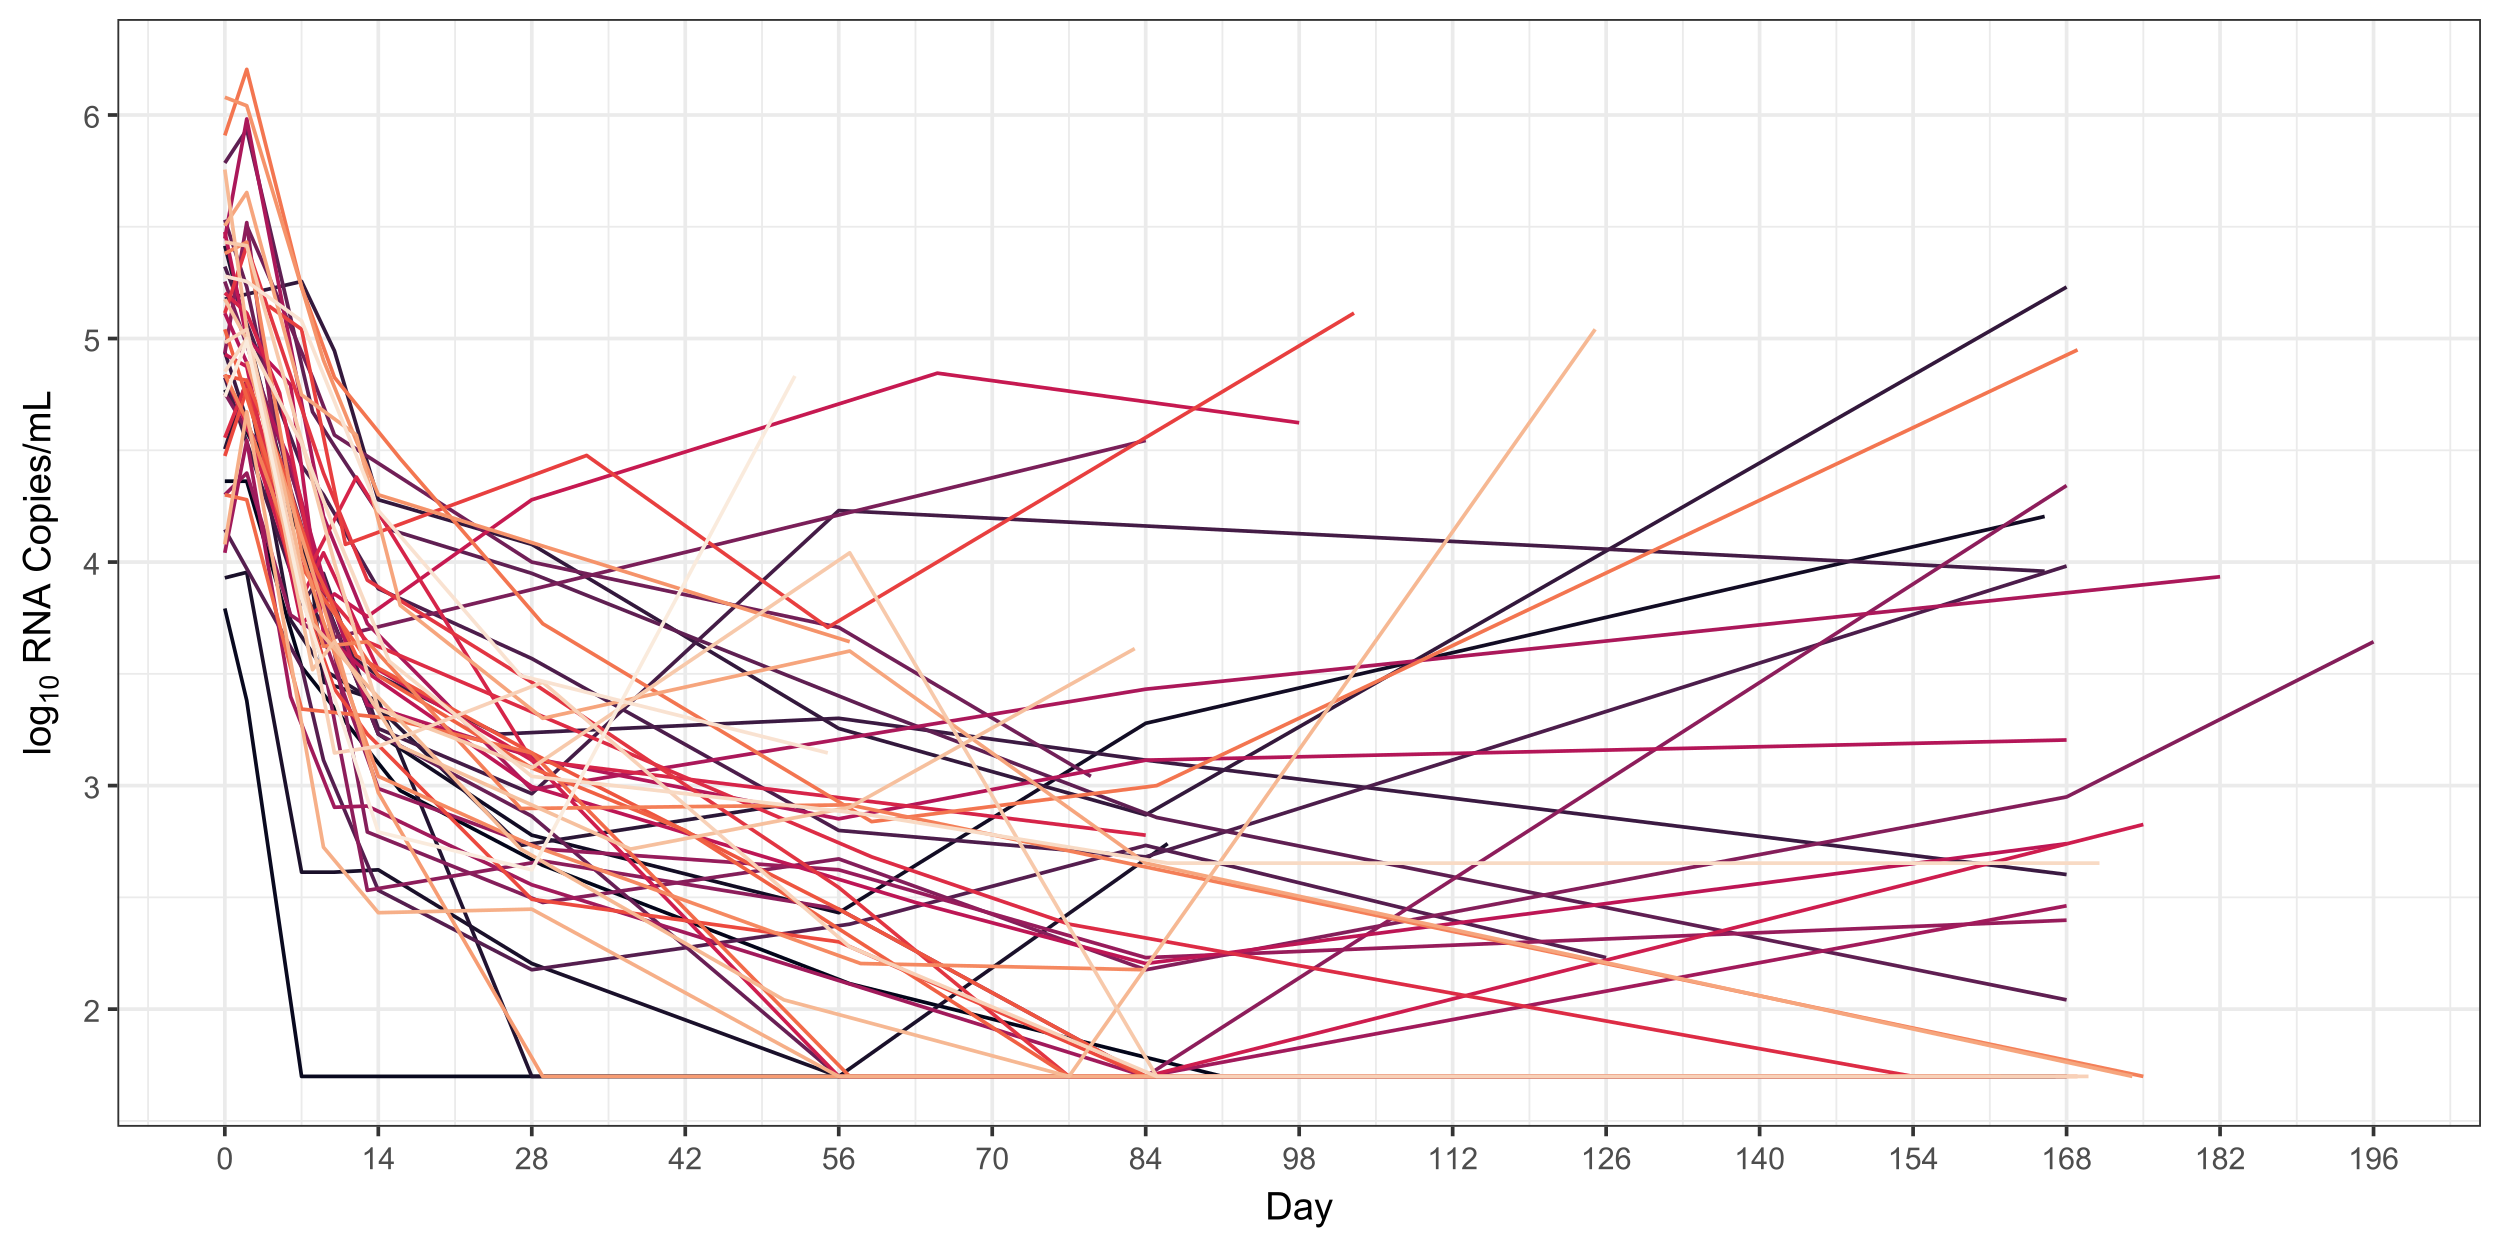 <?xml version="1.0" encoding="UTF-8"?>
<svg xmlns="http://www.w3.org/2000/svg" xmlns:xlink="http://www.w3.org/1999/xlink" width="720" height="360" viewBox="0 0 720 360">
<defs>
<g>
<g id="glyph-0-0">
<path d="M 4.43 -0.742 L 4.43 0 L 0.266 0 C 0.262 -0.188 0.289 -0.367 0.355 -0.539 C 0.461 -0.82 0.633 -1.102 0.867 -1.375 C 1.098 -1.648 1.438 -1.969 1.879 -2.328 C 2.562 -2.891 3.023 -3.336 3.266 -3.664 C 3.508 -3.992 3.625 -4.301 3.625 -4.594 C 3.625 -4.898 3.516 -5.16 3.297 -5.367 C 3.078 -5.578 2.793 -5.684 2.441 -5.684 C 2.066 -5.684 1.77 -5.574 1.547 -5.352 C 1.324 -5.125 1.211 -4.816 1.207 -4.422 L 0.414 -4.504 C 0.469 -5.098 0.672 -5.547 1.027 -5.859 C 1.383 -6.168 1.859 -6.324 2.457 -6.324 C 3.062 -6.324 3.539 -6.156 3.895 -5.824 C 4.246 -5.488 4.422 -5.07 4.422 -4.578 C 4.422 -4.324 4.371 -4.078 4.266 -3.832 C 4.164 -3.59 3.992 -3.332 3.754 -3.062 C 3.516 -2.793 3.117 -2.426 2.562 -1.957 C 2.098 -1.566 1.801 -1.301 1.668 -1.164 C 1.535 -1.023 1.426 -0.883 1.34 -0.742 Z M 4.43 -0.742 "/>
</g>
<g id="glyph-0-1">
<path d="M 0.371 -1.664 L 1.145 -1.766 C 1.23 -1.328 1.383 -1.012 1.598 -0.82 C 1.809 -0.625 2.07 -0.527 2.375 -0.527 C 2.738 -0.527 3.047 -0.656 3.297 -0.906 C 3.547 -1.16 3.672 -1.473 3.676 -1.844 C 3.672 -2.199 3.559 -2.492 3.324 -2.723 C 3.094 -2.953 2.797 -3.066 2.441 -3.066 C 2.293 -3.066 2.113 -3.039 1.895 -2.98 L 1.98 -3.66 C 2.031 -3.656 2.074 -3.652 2.105 -3.652 C 2.434 -3.652 2.73 -3.738 2.996 -3.91 C 3.258 -4.082 3.391 -4.348 3.391 -4.703 C 3.391 -4.988 3.293 -5.223 3.102 -5.41 C 2.91 -5.598 2.664 -5.688 2.359 -5.688 C 2.059 -5.688 1.809 -5.594 1.605 -5.406 C 1.406 -5.215 1.277 -4.934 1.219 -4.555 L 0.445 -4.691 C 0.543 -5.211 0.758 -5.613 1.09 -5.898 C 1.426 -6.184 1.844 -6.324 2.344 -6.324 C 2.688 -6.324 3.004 -6.25 3.293 -6.105 C 3.582 -5.957 3.801 -5.754 3.957 -5.5 C 4.109 -5.246 4.184 -4.973 4.184 -4.688 C 4.184 -4.414 4.113 -4.168 3.965 -3.945 C 3.82 -3.723 3.605 -3.543 3.316 -3.41 C 3.691 -3.324 3.98 -3.148 4.184 -2.875 C 4.391 -2.605 4.496 -2.266 4.496 -1.859 C 4.496 -1.312 4.293 -0.844 3.895 -0.461 C 3.492 -0.078 2.984 0.113 2.371 0.113 C 1.82 0.113 1.359 -0.055 0.996 -0.383 C 0.629 -0.711 0.422 -1.141 0.371 -1.664 Z M 0.371 -1.664 "/>
</g>
<g id="glyph-0-2">
<path d="M 2.844 0 L 2.844 -1.508 L 0.113 -1.508 L 0.113 -2.219 L 2.988 -6.301 L 3.617 -6.301 L 3.617 -2.219 L 4.469 -2.219 L 4.469 -1.508 L 3.617 -1.508 L 3.617 0 L 2.844 0 M 2.844 -2.219 L 2.844 -5.059 L 0.871 -2.219 Z M 2.844 -2.219 "/>
</g>
<g id="glyph-0-3">
<path d="M 0.367 -1.648 L 1.176 -1.719 C 1.238 -1.324 1.379 -1.027 1.598 -0.828 C 1.816 -0.629 2.078 -0.527 2.391 -0.527 C 2.762 -0.527 3.078 -0.668 3.336 -0.949 C 3.594 -1.23 3.723 -1.602 3.723 -2.066 C 3.723 -2.508 3.598 -2.855 3.348 -3.109 C 3.102 -3.367 2.777 -3.492 2.375 -3.492 C 2.125 -3.492 1.902 -3.438 1.703 -3.324 C 1.5 -3.211 1.344 -3.062 1.23 -2.883 L 0.504 -2.977 L 1.113 -6.215 L 4.246 -6.215 L 4.246 -5.473 L 1.73 -5.473 L 1.391 -3.781 C 1.77 -4.043 2.168 -4.176 2.582 -4.176 C 3.133 -4.176 3.598 -3.984 3.977 -3.605 C 4.352 -3.223 4.543 -2.734 4.543 -2.137 C 4.543 -1.566 4.375 -1.074 4.043 -0.656 C 3.641 -0.148 3.09 0.109 2.391 0.109 C 1.816 0.109 1.348 -0.055 0.984 -0.375 C 0.625 -0.695 0.418 -1.121 0.367 -1.648 Z M 0.367 -1.648 "/>
</g>
<g id="glyph-0-4">
<path d="M 4.379 -4.758 L 3.609 -4.695 C 3.539 -5 3.441 -5.219 3.316 -5.359 C 3.109 -5.578 2.852 -5.688 2.543 -5.688 C 2.297 -5.688 2.082 -5.621 1.895 -5.484 C 1.652 -5.305 1.461 -5.047 1.32 -4.703 C 1.18 -4.363 1.105 -3.879 1.102 -3.25 C 1.285 -3.531 1.516 -3.742 1.785 -3.879 C 2.051 -4.016 2.336 -4.086 2.629 -4.086 C 3.145 -4.086 3.586 -3.898 3.945 -3.516 C 4.309 -3.137 4.492 -2.648 4.492 -2.047 C 4.492 -1.648 4.406 -1.281 4.234 -0.941 C 4.062 -0.605 3.828 -0.344 3.531 -0.164 C 3.234 0.016 2.895 0.109 2.52 0.109 C 1.875 0.109 1.348 -0.129 0.941 -0.605 C 0.535 -1.078 0.332 -1.859 0.332 -2.949 C 0.332 -4.164 0.555 -5.051 1.004 -5.602 C 1.398 -6.086 1.926 -6.324 2.59 -6.324 C 3.086 -6.324 3.492 -6.188 3.809 -5.91 C 4.125 -5.629 4.316 -5.246 4.379 -4.758 M 1.219 -2.039 C 1.219 -1.773 1.277 -1.52 1.391 -1.277 C 1.504 -1.031 1.66 -0.848 1.863 -0.719 C 2.066 -0.594 2.281 -0.527 2.504 -0.527 C 2.832 -0.527 3.113 -0.66 3.348 -0.926 C 3.582 -1.188 3.699 -1.547 3.699 -2 C 3.699 -2.434 3.582 -2.777 3.352 -3.027 C 3.121 -3.277 2.828 -3.402 2.477 -3.402 C 2.125 -3.402 1.828 -3.277 1.586 -3.027 C 1.344 -2.777 1.219 -2.449 1.219 -2.039 Z M 1.219 -2.039 "/>
</g>
<g id="glyph-0-5">
<path d="M 0.367 -3.105 C 0.367 -3.852 0.441 -4.449 0.594 -4.906 C 0.75 -5.359 0.977 -5.711 1.277 -5.957 C 1.582 -6.203 1.961 -6.324 2.418 -6.324 C 2.758 -6.324 3.055 -6.258 3.309 -6.121 C 3.562 -5.984 3.773 -5.789 3.941 -5.531 C 4.105 -5.277 4.238 -4.965 4.332 -4.594 C 4.426 -4.227 4.473 -3.73 4.473 -3.105 C 4.473 -2.367 4.398 -1.77 4.246 -1.316 C 4.094 -0.863 3.867 -0.512 3.562 -0.266 C 3.262 -0.016 2.879 0.109 2.418 0.109 C 1.812 0.109 1.336 -0.109 0.988 -0.547 C 0.574 -1.07 0.367 -1.922 0.367 -3.105 M 1.16 -3.105 C 1.16 -2.074 1.281 -1.383 1.523 -1.043 C 1.766 -0.699 2.062 -0.527 2.418 -0.527 C 2.773 -0.527 3.074 -0.699 3.316 -1.043 C 3.559 -1.387 3.68 -2.074 3.68 -3.105 C 3.68 -4.145 3.559 -4.832 3.316 -5.172 C 3.074 -5.516 2.773 -5.684 2.41 -5.684 C 2.055 -5.684 1.773 -5.535 1.559 -5.234 C 1.293 -4.852 1.16 -4.141 1.16 -3.105 Z M 1.16 -3.105 "/>
</g>
<g id="glyph-0-6">
<path d="M 3.277 0 L 2.504 0 L 2.504 -4.93 C 2.32 -4.75 2.074 -4.574 1.773 -4.395 C 1.469 -4.219 1.199 -4.086 0.957 -3.996 L 0.957 -4.742 C 1.391 -4.945 1.77 -5.195 2.094 -5.484 C 2.418 -5.773 2.645 -6.055 2.781 -6.324 L 3.277 -6.324 Z M 3.277 0 "/>
</g>
<g id="glyph-0-7">
<path d="M 1.555 -3.418 C 1.234 -3.535 0.996 -3.699 0.844 -3.918 C 0.688 -4.137 0.609 -4.398 0.609 -4.699 C 0.609 -5.16 0.773 -5.543 1.105 -5.855 C 1.434 -6.168 1.871 -6.324 2.418 -6.324 C 2.969 -6.324 3.41 -6.164 3.746 -5.848 C 4.082 -5.527 4.25 -5.137 4.25 -4.68 C 4.25 -4.387 4.172 -4.133 4.02 -3.918 C 3.867 -3.699 3.633 -3.535 3.32 -3.418 C 3.707 -3.289 4.004 -3.086 4.203 -2.805 C 4.406 -2.523 4.508 -2.191 4.508 -1.801 C 4.508 -1.262 4.316 -0.809 3.938 -0.441 C 3.555 -0.074 3.055 0.109 2.434 0.109 C 1.809 0.109 1.309 -0.078 0.93 -0.445 C 0.547 -0.812 0.355 -1.273 0.355 -1.82 C 0.355 -2.23 0.461 -2.574 0.668 -2.852 C 0.875 -3.129 1.172 -3.316 1.555 -3.418 M 1.402 -4.727 C 1.402 -4.43 1.496 -4.184 1.688 -3.996 C 1.879 -3.809 2.129 -3.711 2.438 -3.711 C 2.734 -3.711 2.977 -3.805 3.168 -3.992 C 3.359 -4.18 3.453 -4.41 3.453 -4.684 C 3.453 -4.969 3.355 -5.207 3.16 -5.398 C 2.965 -5.594 2.719 -5.688 2.43 -5.688 C 2.133 -5.688 1.887 -5.594 1.691 -5.406 C 1.5 -5.215 1.402 -4.988 1.402 -4.727 M 1.152 -1.816 C 1.152 -1.598 1.203 -1.383 1.309 -1.176 C 1.414 -0.973 1.57 -0.812 1.773 -0.699 C 1.98 -0.586 2.203 -0.527 2.441 -0.527 C 2.809 -0.527 3.117 -0.648 3.355 -0.887 C 3.598 -1.121 3.719 -1.426 3.719 -1.793 C 3.719 -2.164 3.594 -2.473 3.344 -2.715 C 3.098 -2.961 2.789 -3.082 2.414 -3.082 C 2.051 -3.082 1.75 -2.961 1.512 -2.719 C 1.27 -2.48 1.152 -2.18 1.152 -1.816 Z M 1.152 -1.816 "/>
</g>
<g id="glyph-0-8">
<path d="M 0.418 -5.473 L 0.418 -6.219 L 4.496 -6.219 L 4.496 -5.617 C 4.094 -5.188 3.695 -4.621 3.301 -3.914 C 2.91 -3.207 2.605 -2.48 2.391 -1.73 C 2.234 -1.203 2.137 -0.629 2.094 0 L 1.297 0 C 1.305 -0.496 1.402 -1.094 1.59 -1.797 C 1.777 -2.496 2.043 -3.176 2.391 -3.828 C 2.738 -4.477 3.109 -5.027 3.504 -5.473 Z M 0.418 -5.473 "/>
</g>
<g id="glyph-0-9">
<path d="M 0.48 -1.457 L 1.227 -1.527 C 1.289 -1.176 1.406 -0.922 1.586 -0.766 C 1.762 -0.605 1.992 -0.527 2.27 -0.527 C 2.508 -0.527 2.715 -0.582 2.895 -0.691 C 3.074 -0.801 3.219 -0.945 3.336 -1.129 C 3.449 -1.309 3.543 -1.555 3.621 -1.863 C 3.699 -2.176 3.738 -2.488 3.738 -2.809 C 3.738 -2.844 3.738 -2.895 3.734 -2.965 C 3.578 -2.719 3.367 -2.52 3.102 -2.367 C 2.832 -2.211 2.543 -2.137 2.23 -2.137 C 1.707 -2.137 1.266 -2.324 0.906 -2.703 C 0.547 -3.082 0.367 -3.578 0.367 -4.199 C 0.367 -4.836 0.555 -5.352 0.93 -5.742 C 1.309 -6.129 1.777 -6.324 2.348 -6.324 C 2.754 -6.324 3.129 -6.215 3.469 -5.996 C 3.809 -5.773 4.066 -5.461 4.242 -5.051 C 4.418 -4.645 4.508 -4.051 4.508 -3.277 C 4.508 -2.473 4.422 -1.832 4.246 -1.355 C 4.07 -0.879 3.812 -0.516 3.465 -0.266 C 3.121 -0.016 2.715 0.109 2.25 0.109 C 1.758 0.109 1.355 -0.031 1.043 -0.305 C 0.73 -0.578 0.543 -0.961 0.48 -1.457 M 3.648 -4.238 C 3.648 -4.68 3.531 -5.031 3.293 -5.293 C 3.059 -5.555 2.773 -5.684 2.441 -5.684 C 2.098 -5.684 1.797 -5.543 1.543 -5.266 C 1.289 -4.984 1.16 -4.617 1.16 -4.172 C 1.16 -3.77 1.281 -3.445 1.523 -3.195 C 1.766 -2.945 2.062 -2.82 2.418 -2.82 C 2.777 -2.82 3.07 -2.945 3.301 -3.195 C 3.531 -3.445 3.648 -3.793 3.648 -4.238 Z M 3.648 -4.238 "/>
</g>
<g id="glyph-1-0">
<path d="M 0.848 0 L 0.848 -7.875 L 3.562 -7.875 C 4.172 -7.875 4.641 -7.836 4.961 -7.762 C 5.414 -7.656 5.801 -7.469 6.117 -7.195 C 6.531 -6.848 6.844 -6.398 7.051 -5.852 C 7.254 -5.305 7.359 -4.684 7.359 -3.98 C 7.359 -3.383 7.289 -2.852 7.148 -2.391 C 7.008 -1.93 6.832 -1.547 6.613 -1.242 C 6.395 -0.941 6.156 -0.703 5.895 -0.527 C 5.637 -0.355 5.32 -0.223 4.953 -0.133 C 4.586 -0.043 4.168 0 3.691 0 L 0.848 0 M 1.891 -0.93 L 3.57 -0.93 C 4.09 -0.93 4.5 -0.977 4.793 -1.074 C 5.09 -1.172 5.324 -1.309 5.5 -1.484 C 5.746 -1.73 5.941 -2.062 6.078 -2.48 C 6.215 -2.895 6.285 -3.402 6.285 -3.996 C 6.285 -4.82 6.148 -5.453 5.879 -5.895 C 5.609 -6.336 5.281 -6.633 4.895 -6.785 C 4.613 -6.891 4.164 -6.945 3.547 -6.945 L 1.891 -6.945 Z M 1.891 -0.93 "/>
</g>
<g id="glyph-1-1">
<path d="M 4.445 -0.703 C 4.09 -0.398 3.746 -0.184 3.414 -0.059 C 3.082 0.066 2.727 0.129 2.348 0.129 C 1.719 0.129 1.238 -0.023 0.902 -0.332 C 0.566 -0.637 0.398 -1.027 0.398 -1.504 C 0.398 -1.781 0.461 -2.039 0.59 -2.27 C 0.715 -2.5 0.883 -2.688 1.086 -2.824 C 1.293 -2.965 1.523 -3.07 1.781 -3.141 C 1.973 -3.191 2.258 -3.242 2.641 -3.289 C 3.422 -3.379 3.996 -3.492 4.367 -3.621 C 4.371 -3.754 4.371 -3.836 4.371 -3.871 C 4.371 -4.266 4.281 -4.543 4.098 -4.703 C 3.852 -4.922 3.484 -5.031 2.996 -5.031 C 2.543 -5.031 2.207 -4.953 1.988 -4.793 C 1.773 -4.633 1.613 -4.352 1.508 -3.949 L 0.562 -4.078 C 0.648 -4.48 0.793 -4.809 0.988 -5.059 C 1.184 -5.305 1.469 -5.496 1.844 -5.633 C 2.215 -5.766 2.645 -5.832 3.137 -5.832 C 3.625 -5.832 4.02 -5.777 4.324 -5.66 C 4.629 -5.547 4.852 -5.402 4.996 -5.23 C 5.137 -5.055 5.238 -4.836 5.297 -4.57 C 5.328 -4.406 5.344 -4.109 5.344 -3.68 L 5.344 -2.391 C 5.344 -1.492 5.363 -0.922 5.406 -0.684 C 5.445 -0.445 5.527 -0.219 5.648 0 L 4.641 0 C 4.539 -0.199 4.477 -0.434 4.445 -0.703 M 4.367 -2.863 C 4.016 -2.719 3.488 -2.598 2.789 -2.496 C 2.391 -2.441 2.109 -2.375 1.945 -2.305 C 1.781 -2.234 1.652 -2.129 1.562 -1.988 C 1.473 -1.852 1.43 -1.699 1.43 -1.531 C 1.43 -1.273 1.527 -1.059 1.723 -0.887 C 1.918 -0.715 2.203 -0.629 2.578 -0.629 C 2.949 -0.629 3.281 -0.711 3.57 -0.871 C 3.863 -1.035 4.074 -1.258 4.211 -1.543 C 4.316 -1.762 4.367 -2.082 4.367 -2.508 Z M 4.367 -2.863 "/>
</g>
<g id="glyph-1-2">
<path d="M 0.684 2.195 L 0.574 1.289 C 0.785 1.348 0.969 1.375 1.129 1.375 C 1.344 1.375 1.516 1.34 1.645 1.266 C 1.773 1.195 1.879 1.094 1.961 0.969 C 2.02 0.871 2.121 0.629 2.258 0.246 C 2.273 0.195 2.301 0.113 2.344 0.012 L 0.176 -5.703 L 1.219 -5.703 L 2.406 -2.402 C 2.559 -1.98 2.699 -1.543 2.82 -1.078 C 2.93 -1.523 3.062 -1.957 3.219 -2.379 L 4.438 -5.703 L 5.402 -5.703 L 3.234 0.098 C 3 0.723 2.82 1.156 2.691 1.391 C 2.52 1.711 2.32 1.945 2.102 2.094 C 1.879 2.242 1.613 2.316 1.305 2.316 C 1.117 2.316 0.91 2.277 0.684 2.195 Z M 0.684 2.195 "/>
</g>
<g id="glyph-2-0">
<path d="M 0 -0.703 L -7.875 -0.703 L -7.875 -1.672 L 0 -1.672 Z M 0 -0.703 "/>
</g>
<g id="glyph-2-1">
<path d="M -2.852 -0.367 C -3.91 -0.367 -4.691 -0.66 -5.199 -1.246 C -5.621 -1.738 -5.832 -2.336 -5.832 -3.039 C -5.832 -3.824 -5.574 -4.465 -5.062 -4.961 C -4.547 -5.461 -3.84 -5.711 -2.934 -5.711 C -2.199 -5.711 -1.621 -5.598 -1.199 -5.379 C -0.781 -5.16 -0.453 -4.84 -0.219 -4.418 C 0.012 -3.996 0.129 -3.539 0.129 -3.039 C 0.129 -2.242 -0.129 -1.598 -0.641 -1.105 C -1.152 -0.613 -1.891 -0.367 -2.852 -0.367 M -2.852 -1.359 C -2.121 -1.359 -1.574 -1.52 -1.211 -1.836 C -0.848 -2.156 -0.664 -2.555 -0.664 -3.039 C -0.664 -3.52 -0.848 -3.918 -1.215 -4.238 C -1.578 -4.555 -2.137 -4.715 -2.883 -4.715 C -3.59 -4.715 -4.125 -4.555 -4.488 -4.234 C -4.852 -3.914 -5.031 -3.516 -5.031 -3.039 C -5.031 -2.559 -4.852 -2.156 -4.492 -1.836 C -4.129 -1.52 -3.582 -1.359 -2.852 -1.359 Z M -2.852 -1.359 "/>
</g>
<g id="glyph-2-2">
<path d="M 0.473 -0.547 L 0.613 -1.488 C 0.902 -1.527 1.113 -1.637 1.246 -1.816 C 1.426 -2.055 1.516 -2.383 1.516 -2.797 C 1.516 -3.246 1.426 -3.59 1.246 -3.836 C 1.066 -4.078 0.816 -4.242 0.496 -4.328 C 0.297 -4.379 -0.117 -4.402 -0.746 -4.398 C -0.25 -3.977 0 -3.449 0 -2.82 C 0 -2.035 -0.281 -1.43 -0.848 -1 C -1.414 -0.57 -2.094 -0.355 -2.883 -0.355 C -3.43 -0.355 -3.93 -0.453 -4.391 -0.648 C -4.852 -0.848 -5.207 -1.133 -5.457 -1.508 C -5.707 -1.879 -5.832 -2.32 -5.832 -2.824 C -5.832 -3.5 -5.562 -4.055 -5.016 -4.492 L -5.703 -4.492 L -5.703 -5.383 L -0.773 -5.383 C 0.113 -5.383 0.742 -5.293 1.113 -5.109 C 1.484 -4.93 1.777 -4.645 1.992 -4.25 C 2.207 -3.859 2.316 -3.375 2.316 -2.805 C 2.316 -2.125 2.16 -1.574 1.855 -1.156 C 1.551 -0.734 1.09 -0.535 0.473 -0.547 M -2.953 -1.348 C -2.207 -1.348 -1.66 -1.496 -1.316 -1.793 C -0.973 -2.09 -0.801 -2.465 -0.801 -2.91 C -0.801 -3.355 -0.973 -3.727 -1.312 -4.027 C -1.656 -4.328 -2.191 -4.48 -2.922 -4.48 C -3.621 -4.48 -4.148 -4.324 -4.5 -4.016 C -4.855 -3.707 -5.031 -3.332 -5.031 -2.895 C -5.031 -2.465 -4.859 -2.102 -4.508 -1.801 C -4.16 -1.5 -3.641 -1.348 -2.953 -1.348 Z M -2.953 -1.348 "/>
</g>
<g id="glyph-2-3">
</g>
<g id="glyph-2-4">
<path d="M 0 -0.863 L -7.875 -0.863 L -7.875 -4.355 C -7.875 -5.059 -7.805 -5.59 -7.66 -5.957 C -7.52 -6.32 -7.27 -6.613 -6.914 -6.832 C -6.555 -7.051 -6.16 -7.16 -5.727 -7.16 C -5.168 -7.16 -4.695 -6.98 -4.312 -6.617 C -3.93 -6.254 -3.688 -5.695 -3.582 -4.941 C -3.449 -5.219 -3.32 -5.426 -3.191 -5.57 C -2.91 -5.875 -2.562 -6.164 -2.145 -6.434 L 0 -7.805 L 0 -6.492 L -1.637 -5.453 C -2.109 -5.148 -2.473 -4.898 -2.723 -4.699 C -2.973 -4.504 -3.148 -4.328 -3.25 -4.172 C -3.352 -4.016 -3.418 -3.855 -3.457 -3.695 C -3.484 -3.578 -3.496 -3.383 -3.496 -3.117 L -3.496 -1.906 L 0 -1.906 L 0 -0.863 M -4.398 -1.906 L -4.398 -4.148 C -4.398 -4.621 -4.449 -4.996 -4.547 -5.266 C -4.645 -5.531 -4.801 -5.734 -5.02 -5.875 C -5.234 -6.016 -5.473 -6.086 -5.727 -6.086 C -6.098 -6.086 -6.402 -5.949 -6.645 -5.68 C -6.883 -5.41 -7.004 -4.984 -7.004 -4.398 L -7.004 -1.906 Z M -4.398 -1.906 "/>
</g>
<g id="glyph-2-5">
<path d="M 0 -0.836 L -7.875 -0.84 L -7.875 -1.906 L -1.691 -6.043 L -7.875 -6.043 L -7.875 -7.043 L 0 -7.043 L 0 -5.973 L -6.188 -1.836 L 0 -1.836 Z M 0 -0.836 "/>
</g>
<g id="glyph-2-6">
<path d="M 0 0.016 L -7.875 -3.008 L -7.875 -4.129 L 0 -7.352 L 0 -6.164 L -2.383 -5.246 L -2.383 -1.957 L 0 -1.09 L 0 0.016 M -3.234 -2.258 L -3.234 -4.926 L -5.414 -4.102 C -6.078 -3.852 -6.621 -3.668 -7.047 -3.547 C -6.543 -3.445 -6.039 -3.305 -5.543 -3.121 Z M -3.234 -2.258 "/>
</g>
<g id="glyph-2-7">
<path d="M -2.762 -6.469 L -2.496 -7.508 C -1.641 -7.289 -0.988 -6.898 -0.539 -6.328 C -0.09 -5.762 0.133 -5.07 0.133 -4.25 C 0.133 -3.398 -0.039 -2.711 -0.383 -2.18 C -0.73 -1.645 -1.23 -1.242 -1.887 -0.965 C -2.539 -0.688 -3.242 -0.547 -3.996 -0.547 C -4.816 -0.547 -5.531 -0.703 -6.141 -1.02 C -6.754 -1.332 -7.215 -1.777 -7.531 -2.355 C -7.852 -2.934 -8.008 -3.57 -8.008 -4.266 C -8.008 -5.051 -7.809 -5.715 -7.406 -6.254 C -7.004 -6.789 -6.441 -7.164 -5.715 -7.375 L -5.473 -6.348 C -6.047 -6.164 -6.465 -5.902 -6.727 -5.555 C -6.984 -5.207 -7.117 -4.77 -7.117 -4.242 C -7.117 -3.637 -6.973 -3.133 -6.68 -2.727 C -6.391 -2.32 -6.004 -2.035 -5.512 -1.871 C -5.023 -1.703 -4.52 -1.621 -4 -1.621 C -3.332 -1.621 -2.746 -1.719 -2.246 -1.914 C -1.75 -2.109 -1.375 -2.414 -1.129 -2.824 C -0.879 -3.238 -0.758 -3.684 -0.758 -4.164 C -0.758 -4.746 -0.926 -5.242 -1.262 -5.645 C -1.598 -6.051 -2.098 -6.324 -2.762 -6.469 Z M -2.762 -6.469 "/>
</g>
<g id="glyph-2-8">
<path d="M 2.188 -0.727 L -5.703 -0.727 L -5.703 -1.605 L -4.961 -1.605 C -5.254 -1.812 -5.469 -2.047 -5.617 -2.309 C -5.762 -2.57 -5.832 -2.887 -5.832 -3.262 C -5.832 -3.746 -5.707 -4.176 -5.457 -4.551 C -5.207 -4.922 -4.852 -5.203 -4.395 -5.391 C -3.941 -5.582 -3.438 -5.676 -2.895 -5.676 C -2.312 -5.676 -1.785 -5.574 -1.32 -5.363 C -0.852 -5.152 -0.492 -4.848 -0.246 -4.449 C 0.004 -4.051 0.129 -3.633 0.129 -3.191 C 0.129 -2.867 0.062 -2.578 -0.074 -2.324 C -0.211 -2.066 -0.383 -1.855 -0.59 -1.691 L 2.188 -1.691 L 2.188 -0.727 M -2.82 -1.602 C -2.086 -1.602 -1.543 -1.75 -1.191 -2.047 C -0.84 -2.344 -0.664 -2.703 -0.664 -3.125 C -0.664 -3.555 -0.848 -3.922 -1.211 -4.23 C -1.574 -4.535 -2.137 -4.688 -2.898 -4.688 C -3.629 -4.688 -4.172 -4.539 -4.531 -4.242 C -4.895 -3.941 -5.074 -3.586 -5.074 -3.168 C -5.074 -2.758 -4.883 -2.395 -4.5 -2.074 C -4.113 -1.758 -3.555 -1.602 -2.82 -1.602 Z M -2.82 -1.602 "/>
</g>
<g id="glyph-2-9">
<path d="M -6.762 -0.73 L -7.875 -0.73 L -7.875 -1.699 L -6.762 -1.699 L -6.762 -0.73 M 0 -0.73 L -5.703 -0.73 L -5.703 -1.699 L 0 -1.695 Z M 0 -0.73 "/>
</g>
<g id="glyph-2-10">
<path d="M -1.836 -4.629 L -1.715 -5.629 C -1.129 -5.473 -0.676 -5.18 -0.355 -4.754 C -0.031 -4.328 0.129 -3.781 0.129 -3.121 C 0.129 -2.285 -0.129 -1.625 -0.641 -1.137 C -1.156 -0.648 -1.875 -0.402 -2.805 -0.402 C -3.762 -0.402 -4.508 -0.648 -5.039 -1.145 C -5.566 -1.637 -5.832 -2.277 -5.832 -3.066 C -5.832 -3.828 -5.574 -4.453 -5.055 -4.938 C -4.535 -5.418 -3.805 -5.66 -2.863 -5.66 C -2.805 -5.66 -2.719 -5.66 -2.605 -5.656 L -2.605 -1.402 C -1.977 -1.438 -1.5 -1.613 -1.164 -1.934 C -0.832 -2.254 -0.664 -2.648 -0.664 -3.125 C -0.664 -3.48 -0.758 -3.781 -0.945 -4.035 C -1.133 -4.285 -1.43 -4.484 -1.836 -4.629 M -3.398 -1.457 L -3.398 -4.641 C -3.879 -4.598 -4.238 -4.477 -4.48 -4.273 C -4.852 -3.969 -5.039 -3.566 -5.039 -3.078 C -5.039 -2.633 -4.891 -2.262 -4.594 -1.957 C -4.297 -1.656 -3.898 -1.488 -3.398 -1.457 Z M -3.398 -1.457 "/>
</g>
<g id="glyph-2-11">
<path d="M -1.703 -0.34 L -1.852 -1.293 C -1.469 -1.348 -1.176 -1.496 -0.973 -1.742 C -0.77 -1.988 -0.664 -2.332 -0.664 -2.773 C -0.664 -3.215 -0.758 -3.547 -0.938 -3.758 C -1.117 -3.977 -1.332 -4.082 -1.574 -4.082 C -1.793 -4.082 -1.965 -3.988 -2.09 -3.797 C -2.176 -3.664 -2.285 -3.336 -2.418 -2.809 C -2.598 -2.102 -2.75 -1.609 -2.883 -1.336 C -3.012 -1.062 -3.191 -0.852 -3.426 -0.711 C -3.656 -0.57 -3.91 -0.5 -4.188 -0.5 C -4.445 -0.5 -4.68 -0.559 -4.895 -0.676 C -5.113 -0.789 -5.293 -0.949 -5.438 -1.148 C -5.547 -1.301 -5.641 -1.504 -5.719 -1.766 C -5.793 -2.023 -5.832 -2.301 -5.832 -2.602 C -5.832 -3.047 -5.77 -3.441 -5.641 -3.777 C -5.512 -4.117 -5.336 -4.367 -5.117 -4.527 C -4.895 -4.688 -4.602 -4.801 -4.234 -4.859 L -4.102 -3.914 C -4.398 -3.871 -4.625 -3.75 -4.789 -3.543 C -4.957 -3.336 -5.039 -3.047 -5.039 -2.668 C -5.039 -2.227 -4.965 -1.91 -4.816 -1.719 C -4.672 -1.527 -4.5 -1.434 -4.301 -1.434 C -4.176 -1.434 -4.062 -1.473 -3.965 -1.551 C -3.859 -1.633 -3.773 -1.754 -3.707 -1.922 C -3.672 -2.02 -3.586 -2.305 -3.461 -2.777 C -3.277 -3.461 -3.125 -3.938 -3.012 -4.207 C -2.895 -4.48 -2.727 -4.691 -2.504 -4.844 C -2.281 -5 -2.004 -5.074 -1.676 -5.074 C -1.352 -5.074 -1.051 -4.98 -0.766 -4.793 C -0.48 -4.605 -0.262 -4.336 -0.105 -3.98 C 0.051 -3.625 0.129 -3.223 0.129 -2.777 C 0.129 -2.035 -0.023 -1.473 -0.332 -1.082 C -0.641 -0.695 -1.098 -0.445 -1.703 -0.34 Z M -1.703 -0.34 "/>
</g>
<g id="glyph-2-12">
<path d="M 0.133 0 L -8.008 -2.281 L -8.008 -3.055 L 0.133 -0.777 Z M 0.133 0 "/>
</g>
<g id="glyph-2-13">
<path d="M 0 -0.727 L -5.703 -0.727 L -5.703 -1.59 L -4.902 -1.59 C -5.184 -1.77 -5.406 -2.008 -5.578 -2.305 C -5.746 -2.602 -5.832 -2.941 -5.832 -3.32 C -5.832 -3.742 -5.746 -4.09 -5.57 -4.359 C -5.395 -4.629 -5.148 -4.82 -4.836 -4.93 C -5.5 -5.383 -5.832 -5.969 -5.832 -6.691 C -5.832 -7.258 -5.676 -7.691 -5.363 -7.996 C -5.051 -8.301 -4.566 -8.453 -3.914 -8.453 L 0 -8.453 L 0 -7.492 L -3.594 -7.492 C -3.98 -7.492 -4.258 -7.461 -4.43 -7.398 C -4.598 -7.336 -4.734 -7.223 -4.84 -7.059 C -4.941 -6.895 -4.996 -6.699 -4.996 -6.477 C -4.996 -6.078 -4.863 -5.742 -4.594 -5.477 C -4.328 -5.215 -3.902 -5.082 -3.312 -5.082 L 0 -5.082 L 0 -4.113 L -3.707 -4.113 C -4.137 -4.113 -4.457 -4.035 -4.672 -3.879 C -4.887 -3.719 -4.996 -3.461 -4.996 -3.105 C -4.996 -2.832 -4.922 -2.582 -4.781 -2.352 C -4.637 -2.117 -4.426 -1.953 -4.152 -1.848 C -3.875 -1.742 -3.48 -1.691 -2.961 -1.691 L 0 -1.691 Z M 0 -0.727 "/>
</g>
<g id="glyph-2-14">
<path d="M 0 -0.805 L -7.875 -0.805 L -7.875 -1.848 L -0.93 -1.848 L -0.93 -5.727 L 0 -5.727 Z M 0 -0.805 "/>
</g>
<g id="glyph-3-0">
<path d="M 0 -2.867 L 0 -2.191 L -4.312 -2.191 C -4.156 -2.027 -4 -1.816 -3.848 -1.551 C -3.691 -1.285 -3.574 -1.051 -3.496 -0.84 L -4.152 -0.84 C -4.328 -1.219 -4.543 -1.547 -4.797 -1.832 C -5.051 -2.113 -5.297 -2.316 -5.535 -2.434 L -5.535 -2.867 Z M 0 -2.867 "/>
</g>
<g id="glyph-3-1">
<path d="M -2.719 -0.32 C -3.371 -0.32 -3.895 -0.387 -4.293 -0.52 C -4.688 -0.656 -4.996 -0.855 -5.211 -1.117 C -5.426 -1.383 -5.535 -1.715 -5.535 -2.117 C -5.535 -2.414 -5.477 -2.672 -5.355 -2.895 C -5.238 -3.117 -5.066 -3.301 -4.84 -3.449 C -4.617 -3.594 -4.344 -3.707 -4.02 -3.789 C -3.699 -3.871 -3.266 -3.914 -2.719 -3.914 C -2.07 -3.914 -1.551 -3.848 -1.152 -3.715 C -0.754 -3.582 -0.449 -3.383 -0.23 -3.117 C -0.016 -2.855 0.094 -2.52 0.094 -2.117 C 0.094 -1.586 -0.098 -1.168 -0.477 -0.863 C -0.938 -0.5 -1.684 -0.32 -2.719 -0.32 M -2.719 -1.016 C -1.812 -1.016 -1.211 -1.121 -0.91 -1.332 C -0.613 -1.543 -0.461 -1.805 -0.461 -2.117 C -0.461 -2.426 -0.613 -2.688 -0.914 -2.902 C -1.215 -3.113 -1.816 -3.219 -2.719 -3.219 C -3.625 -3.219 -4.227 -3.113 -4.527 -2.902 C -4.824 -2.688 -4.973 -2.426 -4.973 -2.109 C -4.973 -1.797 -4.844 -1.551 -4.578 -1.363 C -4.242 -1.133 -3.625 -1.016 -2.719 -1.016 Z M -2.719 -1.016 "/>
</g>
</g>
<clipPath id="clip-0">
<path clip-rule="nonzero" d="M 33.809 5.48 L 714.52 5.48 L 714.52 324.512 L 33.809 324.512 Z M 33.809 5.48 "/>
</clipPath>
<clipPath id="clip-1">
<path clip-rule="nonzero" d="M 33.809 322 L 714.52 322 L 714.52 324 L 33.809 324 Z M 33.809 322 "/>
</clipPath>
<clipPath id="clip-2">
<path clip-rule="nonzero" d="M 33.809 258 L 714.52 258 L 714.52 259 L 33.809 259 Z M 33.809 258 "/>
</clipPath>
<clipPath id="clip-3">
<path clip-rule="nonzero" d="M 33.809 193 L 714.52 193 L 714.52 195 L 33.809 195 Z M 33.809 193 "/>
</clipPath>
<clipPath id="clip-4">
<path clip-rule="nonzero" d="M 33.809 129 L 714.52 129 L 714.52 130 L 33.809 130 Z M 33.809 129 "/>
</clipPath>
<clipPath id="clip-5">
<path clip-rule="nonzero" d="M 33.809 65 L 714.52 65 L 714.52 66 L 33.809 66 Z M 33.809 65 "/>
</clipPath>
<clipPath id="clip-6">
<path clip-rule="nonzero" d="M 42 5.48 L 43 5.48 L 43 324.512 L 42 324.512 Z M 42 5.48 "/>
</clipPath>
<clipPath id="clip-7">
<path clip-rule="nonzero" d="M 86 5.48 L 88 5.48 L 88 324.512 L 86 324.512 Z M 86 5.48 "/>
</clipPath>
<clipPath id="clip-8">
<path clip-rule="nonzero" d="M 130 5.48 L 132 5.48 L 132 324.512 L 130 324.512 Z M 130 5.48 "/>
</clipPath>
<clipPath id="clip-9">
<path clip-rule="nonzero" d="M 174 5.48 L 176 5.48 L 176 324.512 L 174 324.512 Z M 174 5.48 "/>
</clipPath>
<clipPath id="clip-10">
<path clip-rule="nonzero" d="M 219 5.48 L 220 5.48 L 220 324.512 L 219 324.512 Z M 219 5.48 "/>
</clipPath>
<clipPath id="clip-11">
<path clip-rule="nonzero" d="M 263 5.48 L 264 5.48 L 264 324.512 L 263 324.512 Z M 263 5.48 "/>
</clipPath>
<clipPath id="clip-12">
<path clip-rule="nonzero" d="M 307 5.48 L 309 5.48 L 309 324.512 L 307 324.512 Z M 307 5.48 "/>
</clipPath>
<clipPath id="clip-13">
<path clip-rule="nonzero" d="M 351 5.48 L 353 5.48 L 353 324.512 L 351 324.512 Z M 351 5.48 "/>
</clipPath>
<clipPath id="clip-14">
<path clip-rule="nonzero" d="M 396 5.48 L 397 5.48 L 397 324.512 L 396 324.512 Z M 396 5.48 "/>
</clipPath>
<clipPath id="clip-15">
<path clip-rule="nonzero" d="M 440 5.48 L 441 5.48 L 441 324.512 L 440 324.512 Z M 440 5.48 "/>
</clipPath>
<clipPath id="clip-16">
<path clip-rule="nonzero" d="M 484 5.48 L 485 5.48 L 485 324.512 L 484 324.512 Z M 484 5.48 "/>
</clipPath>
<clipPath id="clip-17">
<path clip-rule="nonzero" d="M 528 5.48 L 530 5.48 L 530 324.512 L 528 324.512 Z M 528 5.48 "/>
</clipPath>
<clipPath id="clip-18">
<path clip-rule="nonzero" d="M 572 5.48 L 574 5.48 L 574 324.512 L 572 324.512 Z M 572 5.48 "/>
</clipPath>
<clipPath id="clip-19">
<path clip-rule="nonzero" d="M 617 5.48 L 618 5.48 L 618 324.512 L 617 324.512 Z M 617 5.48 "/>
</clipPath>
<clipPath id="clip-20">
<path clip-rule="nonzero" d="M 661 5.48 L 662 5.48 L 662 324.512 L 661 324.512 Z M 661 5.48 "/>
</clipPath>
<clipPath id="clip-21">
<path clip-rule="nonzero" d="M 705 5.48 L 706 5.48 L 706 324.512 L 705 324.512 Z M 705 5.48 "/>
</clipPath>
<clipPath id="clip-22">
<path clip-rule="nonzero" d="M 33.809 290 L 714.52 290 L 714.52 292 L 33.809 292 Z M 33.809 290 "/>
</clipPath>
<clipPath id="clip-23">
<path clip-rule="nonzero" d="M 33.809 225 L 714.52 225 L 714.52 227 L 33.809 227 Z M 33.809 225 "/>
</clipPath>
<clipPath id="clip-24">
<path clip-rule="nonzero" d="M 33.809 161 L 714.52 161 L 714.52 163 L 33.809 163 Z M 33.809 161 "/>
</clipPath>
<clipPath id="clip-25">
<path clip-rule="nonzero" d="M 33.809 96 L 714.52 96 L 714.52 99 L 33.809 99 Z M 33.809 96 "/>
</clipPath>
<clipPath id="clip-26">
<path clip-rule="nonzero" d="M 33.809 32 L 714.52 32 L 714.52 34 L 33.809 34 Z M 33.809 32 "/>
</clipPath>
<clipPath id="clip-27">
<path clip-rule="nonzero" d="M 64 5.48 L 66 5.48 L 66 324.512 L 64 324.512 Z M 64 5.48 "/>
</clipPath>
<clipPath id="clip-28">
<path clip-rule="nonzero" d="M 108 5.48 L 110 5.48 L 110 324.512 L 108 324.512 Z M 108 5.48 "/>
</clipPath>
<clipPath id="clip-29">
<path clip-rule="nonzero" d="M 152 5.48 L 154 5.48 L 154 324.512 L 152 324.512 Z M 152 5.48 "/>
</clipPath>
<clipPath id="clip-30">
<path clip-rule="nonzero" d="M 196 5.48 L 198 5.48 L 198 324.512 L 196 324.512 Z M 196 5.48 "/>
</clipPath>
<clipPath id="clip-31">
<path clip-rule="nonzero" d="M 241 5.48 L 243 5.48 L 243 324.512 L 241 324.512 Z M 241 5.48 "/>
</clipPath>
<clipPath id="clip-32">
<path clip-rule="nonzero" d="M 285 5.48 L 287 5.48 L 287 324.512 L 285 324.512 Z M 285 5.48 "/>
</clipPath>
<clipPath id="clip-33">
<path clip-rule="nonzero" d="M 329 5.48 L 331 5.48 L 331 324.512 L 329 324.512 Z M 329 5.48 "/>
</clipPath>
<clipPath id="clip-34">
<path clip-rule="nonzero" d="M 373 5.48 L 375 5.48 L 375 324.512 L 373 324.512 Z M 373 5.48 "/>
</clipPath>
<clipPath id="clip-35">
<path clip-rule="nonzero" d="M 417 5.48 L 419 5.48 L 419 324.512 L 417 324.512 Z M 417 5.48 "/>
</clipPath>
<clipPath id="clip-36">
<path clip-rule="nonzero" d="M 462 5.48 L 464 5.48 L 464 324.512 L 462 324.512 Z M 462 5.48 "/>
</clipPath>
<clipPath id="clip-37">
<path clip-rule="nonzero" d="M 506 5.48 L 508 5.48 L 508 324.512 L 506 324.512 Z M 506 5.48 "/>
</clipPath>
<clipPath id="clip-38">
<path clip-rule="nonzero" d="M 550 5.48 L 552 5.48 L 552 324.512 L 550 324.512 Z M 550 5.48 "/>
</clipPath>
<clipPath id="clip-39">
<path clip-rule="nonzero" d="M 594 5.48 L 596 5.48 L 596 324.512 L 594 324.512 Z M 594 5.48 "/>
</clipPath>
<clipPath id="clip-40">
<path clip-rule="nonzero" d="M 638 5.48 L 640 5.48 L 640 324.512 L 638 324.512 Z M 638 5.48 "/>
</clipPath>
<clipPath id="clip-41">
<path clip-rule="nonzero" d="M 683 5.48 L 685 5.48 L 685 324.512 L 683 324.512 Z M 683 5.48 "/>
</clipPath>
<clipPath id="clip-42">
<path clip-rule="nonzero" d="M 33.809 5.48 L 714.52 5.48 L 714.52 324.512 L 33.809 324.512 Z M 33.809 5.48 "/>
</clipPath>
</defs>
<rect x="-72" y="-36" width="864" height="432" fill="rgb(100%, 100%, 100%)" fill-opacity="1"/>
<rect x="-72" y="-36" width="864" height="432" fill="rgb(100%, 100%, 100%)" fill-opacity="1"/>
<path fill="none" stroke-width="1.067" stroke-linecap="round" stroke-linejoin="round" stroke="rgb(100%, 100%, 100%)" stroke-opacity="1" stroke-miterlimit="10" d="M 0 360 L 720 360 L 720 0 L 0 0 Z M 0 360 "/>
<g clip-path="url(#clip-0)">
<path fill-rule="nonzero" fill="rgb(100%, 100%, 100%)" fill-opacity="1" d="M 33.809 324.508 L 714.52 324.508 L 714.52 5.477 L 33.809 5.477 Z M 33.809 324.508 "/>
</g>
<g clip-path="url(#clip-1)">
<path fill="none" stroke-width="0.533" stroke-linecap="butt" stroke-linejoin="round" stroke="rgb(92.157%, 92.157%, 92.157%)" stroke-opacity="1" stroke-miterlimit="10" d="M 33.809 322.82 L 714.52 322.82 "/>
</g>
<g clip-path="url(#clip-2)">
<path fill="none" stroke-width="0.533" stroke-linecap="butt" stroke-linejoin="round" stroke="rgb(92.157%, 92.157%, 92.157%)" stroke-opacity="1" stroke-miterlimit="10" d="M 33.809 258.441 L 714.52 258.441 "/>
</g>
<g clip-path="url(#clip-3)">
<path fill="none" stroke-width="0.533" stroke-linecap="butt" stroke-linejoin="round" stroke="rgb(92.157%, 92.157%, 92.157%)" stroke-opacity="1" stroke-miterlimit="10" d="M 33.809 194.062 L 714.52 194.062 "/>
</g>
<g clip-path="url(#clip-4)">
<path fill="none" stroke-width="0.533" stroke-linecap="butt" stroke-linejoin="round" stroke="rgb(92.157%, 92.157%, 92.157%)" stroke-opacity="1" stroke-miterlimit="10" d="M 33.809 129.688 L 714.52 129.688 "/>
</g>
<g clip-path="url(#clip-5)">
<path fill="none" stroke-width="0.533" stroke-linecap="butt" stroke-linejoin="round" stroke="rgb(92.157%, 92.157%, 92.157%)" stroke-opacity="1" stroke-miterlimit="10" d="M 33.809 65.309 L 714.52 65.309 "/>
</g>
<g clip-path="url(#clip-6)">
<path fill="none" stroke-width="0.533" stroke-linecap="butt" stroke-linejoin="round" stroke="rgb(92.157%, 92.157%, 92.157%)" stroke-opacity="1" stroke-miterlimit="10" d="M 42.648 324.508 L 42.648 5.48 "/>
</g>
<g clip-path="url(#clip-7)">
<path fill="none" stroke-width="0.533" stroke-linecap="butt" stroke-linejoin="round" stroke="rgb(92.157%, 92.157%, 92.157%)" stroke-opacity="1" stroke-miterlimit="10" d="M 86.852 324.508 L 86.852 5.48 "/>
</g>
<g clip-path="url(#clip-8)">
<path fill="none" stroke-width="0.533" stroke-linecap="butt" stroke-linejoin="round" stroke="rgb(92.157%, 92.157%, 92.157%)" stroke-opacity="1" stroke-miterlimit="10" d="M 131.055 324.508 L 131.055 5.48 "/>
</g>
<g clip-path="url(#clip-9)">
<path fill="none" stroke-width="0.533" stroke-linecap="butt" stroke-linejoin="round" stroke="rgb(92.157%, 92.157%, 92.157%)" stroke-opacity="1" stroke-miterlimit="10" d="M 175.254 324.508 L 175.254 5.48 "/>
</g>
<g clip-path="url(#clip-10)">
<path fill="none" stroke-width="0.533" stroke-linecap="butt" stroke-linejoin="round" stroke="rgb(92.157%, 92.157%, 92.157%)" stroke-opacity="1" stroke-miterlimit="10" d="M 219.457 324.508 L 219.457 5.48 "/>
</g>
<g clip-path="url(#clip-11)">
<path fill="none" stroke-width="0.533" stroke-linecap="butt" stroke-linejoin="round" stroke="rgb(92.157%, 92.157%, 92.157%)" stroke-opacity="1" stroke-miterlimit="10" d="M 263.66 324.508 L 263.66 5.48 "/>
</g>
<g clip-path="url(#clip-12)">
<path fill="none" stroke-width="0.533" stroke-linecap="butt" stroke-linejoin="round" stroke="rgb(92.157%, 92.157%, 92.157%)" stroke-opacity="1" stroke-miterlimit="10" d="M 307.863 324.508 L 307.863 5.48 "/>
</g>
<g clip-path="url(#clip-13)">
<path fill="none" stroke-width="0.533" stroke-linecap="butt" stroke-linejoin="round" stroke="rgb(92.157%, 92.157%, 92.157%)" stroke-opacity="1" stroke-miterlimit="10" d="M 352.062 324.508 L 352.062 5.48 "/>
</g>
<g clip-path="url(#clip-14)">
<path fill="none" stroke-width="0.533" stroke-linecap="butt" stroke-linejoin="round" stroke="rgb(92.157%, 92.157%, 92.157%)" stroke-opacity="1" stroke-miterlimit="10" d="M 396.266 324.508 L 396.266 5.48 "/>
</g>
<g clip-path="url(#clip-15)">
<path fill="none" stroke-width="0.533" stroke-linecap="butt" stroke-linejoin="round" stroke="rgb(92.157%, 92.157%, 92.157%)" stroke-opacity="1" stroke-miterlimit="10" d="M 440.469 324.508 L 440.469 5.48 "/>
</g>
<g clip-path="url(#clip-16)">
<path fill="none" stroke-width="0.533" stroke-linecap="butt" stroke-linejoin="round" stroke="rgb(92.157%, 92.157%, 92.157%)" stroke-opacity="1" stroke-miterlimit="10" d="M 484.668 324.508 L 484.668 5.48 "/>
</g>
<g clip-path="url(#clip-17)">
<path fill="none" stroke-width="0.533" stroke-linecap="butt" stroke-linejoin="round" stroke="rgb(92.157%, 92.157%, 92.157%)" stroke-opacity="1" stroke-miterlimit="10" d="M 528.871 324.508 L 528.871 5.48 "/>
</g>
<g clip-path="url(#clip-18)">
<path fill="none" stroke-width="0.533" stroke-linecap="butt" stroke-linejoin="round" stroke="rgb(92.157%, 92.157%, 92.157%)" stroke-opacity="1" stroke-miterlimit="10" d="M 573.074 324.508 L 573.074 5.48 "/>
</g>
<g clip-path="url(#clip-19)">
<path fill="none" stroke-width="0.533" stroke-linecap="butt" stroke-linejoin="round" stroke="rgb(92.157%, 92.157%, 92.157%)" stroke-opacity="1" stroke-miterlimit="10" d="M 617.277 324.508 L 617.277 5.48 "/>
</g>
<g clip-path="url(#clip-20)">
<path fill="none" stroke-width="0.533" stroke-linecap="butt" stroke-linejoin="round" stroke="rgb(92.157%, 92.157%, 92.157%)" stroke-opacity="1" stroke-miterlimit="10" d="M 661.477 324.508 L 661.477 5.48 "/>
</g>
<g clip-path="url(#clip-21)">
<path fill="none" stroke-width="0.533" stroke-linecap="butt" stroke-linejoin="round" stroke="rgb(92.157%, 92.157%, 92.157%)" stroke-opacity="1" stroke-miterlimit="10" d="M 705.68 324.508 L 705.68 5.48 "/>
</g>
<g clip-path="url(#clip-22)">
<path fill="none" stroke-width="1.067" stroke-linecap="butt" stroke-linejoin="round" stroke="rgb(92.157%, 92.157%, 92.157%)" stroke-opacity="1" stroke-miterlimit="10" d="M 33.809 290.629 L 714.52 290.629 "/>
</g>
<g clip-path="url(#clip-23)">
<path fill="none" stroke-width="1.067" stroke-linecap="butt" stroke-linejoin="round" stroke="rgb(92.157%, 92.157%, 92.157%)" stroke-opacity="1" stroke-miterlimit="10" d="M 33.809 226.254 L 714.52 226.254 "/>
</g>
<g clip-path="url(#clip-24)">
<path fill="none" stroke-width="1.067" stroke-linecap="butt" stroke-linejoin="round" stroke="rgb(92.157%, 92.157%, 92.157%)" stroke-opacity="1" stroke-miterlimit="10" d="M 33.809 161.875 L 714.52 161.875 "/>
</g>
<g clip-path="url(#clip-25)">
<path fill="none" stroke-width="1.067" stroke-linecap="butt" stroke-linejoin="round" stroke="rgb(92.157%, 92.157%, 92.157%)" stroke-opacity="1" stroke-miterlimit="10" d="M 33.809 97.496 L 714.52 97.496 "/>
</g>
<g clip-path="url(#clip-26)">
<path fill="none" stroke-width="1.067" stroke-linecap="butt" stroke-linejoin="round" stroke="rgb(92.157%, 92.157%, 92.157%)" stroke-opacity="1" stroke-miterlimit="10" d="M 33.809 33.121 L 714.52 33.121 "/>
</g>
<g clip-path="url(#clip-27)">
<path fill="none" stroke-width="1.067" stroke-linecap="butt" stroke-linejoin="round" stroke="rgb(92.157%, 92.157%, 92.157%)" stroke-opacity="1" stroke-miterlimit="10" d="M 64.75 324.508 L 64.75 5.48 "/>
</g>
<g clip-path="url(#clip-28)">
<path fill="none" stroke-width="1.067" stroke-linecap="butt" stroke-linejoin="round" stroke="rgb(92.157%, 92.157%, 92.157%)" stroke-opacity="1" stroke-miterlimit="10" d="M 108.953 324.508 L 108.953 5.48 "/>
</g>
<g clip-path="url(#clip-29)">
<path fill="none" stroke-width="1.067" stroke-linecap="butt" stroke-linejoin="round" stroke="rgb(92.157%, 92.157%, 92.157%)" stroke-opacity="1" stroke-miterlimit="10" d="M 153.152 324.508 L 153.152 5.48 "/>
</g>
<g clip-path="url(#clip-30)">
<path fill="none" stroke-width="1.067" stroke-linecap="butt" stroke-linejoin="round" stroke="rgb(92.157%, 92.157%, 92.157%)" stroke-opacity="1" stroke-miterlimit="10" d="M 197.355 324.508 L 197.355 5.48 "/>
</g>
<g clip-path="url(#clip-31)">
<path fill="none" stroke-width="1.067" stroke-linecap="butt" stroke-linejoin="round" stroke="rgb(92.157%, 92.157%, 92.157%)" stroke-opacity="1" stroke-miterlimit="10" d="M 241.559 324.508 L 241.559 5.48 "/>
</g>
<g clip-path="url(#clip-32)">
<path fill="none" stroke-width="1.067" stroke-linecap="butt" stroke-linejoin="round" stroke="rgb(92.157%, 92.157%, 92.157%)" stroke-opacity="1" stroke-miterlimit="10" d="M 285.762 324.508 L 285.762 5.48 "/>
</g>
<g clip-path="url(#clip-33)">
<path fill="none" stroke-width="1.067" stroke-linecap="butt" stroke-linejoin="round" stroke="rgb(92.157%, 92.157%, 92.157%)" stroke-opacity="1" stroke-miterlimit="10" d="M 329.961 324.508 L 329.961 5.48 "/>
</g>
<g clip-path="url(#clip-34)">
<path fill="none" stroke-width="1.067" stroke-linecap="butt" stroke-linejoin="round" stroke="rgb(92.157%, 92.157%, 92.157%)" stroke-opacity="1" stroke-miterlimit="10" d="M 374.164 324.508 L 374.164 5.48 "/>
</g>
<g clip-path="url(#clip-35)">
<path fill="none" stroke-width="1.067" stroke-linecap="butt" stroke-linejoin="round" stroke="rgb(92.157%, 92.157%, 92.157%)" stroke-opacity="1" stroke-miterlimit="10" d="M 418.367 324.508 L 418.367 5.48 "/>
</g>
<g clip-path="url(#clip-36)">
<path fill="none" stroke-width="1.067" stroke-linecap="butt" stroke-linejoin="round" stroke="rgb(92.157%, 92.157%, 92.157%)" stroke-opacity="1" stroke-miterlimit="10" d="M 462.57 324.508 L 462.57 5.48 "/>
</g>
<g clip-path="url(#clip-37)">
<path fill="none" stroke-width="1.067" stroke-linecap="butt" stroke-linejoin="round" stroke="rgb(92.157%, 92.157%, 92.157%)" stroke-opacity="1" stroke-miterlimit="10" d="M 506.77 324.508 L 506.77 5.48 "/>
</g>
<g clip-path="url(#clip-38)">
<path fill="none" stroke-width="1.067" stroke-linecap="butt" stroke-linejoin="round" stroke="rgb(92.157%, 92.157%, 92.157%)" stroke-opacity="1" stroke-miterlimit="10" d="M 550.973 324.508 L 550.973 5.48 "/>
</g>
<g clip-path="url(#clip-39)">
<path fill="none" stroke-width="1.067" stroke-linecap="butt" stroke-linejoin="round" stroke="rgb(92.157%, 92.157%, 92.157%)" stroke-opacity="1" stroke-miterlimit="10" d="M 595.176 324.508 L 595.176 5.48 "/>
</g>
<g clip-path="url(#clip-40)">
<path fill="none" stroke-width="1.067" stroke-linecap="butt" stroke-linejoin="round" stroke="rgb(92.157%, 92.157%, 92.157%)" stroke-opacity="1" stroke-miterlimit="10" d="M 639.379 324.508 L 639.379 5.48 "/>
</g>
<g clip-path="url(#clip-41)">
<path fill="none" stroke-width="1.067" stroke-linecap="butt" stroke-linejoin="round" stroke="rgb(92.157%, 92.157%, 92.157%)" stroke-opacity="1" stroke-miterlimit="10" d="M 683.578 324.508 L 683.578 5.48 "/>
</g>
<path fill="none" stroke-width="1.067" stroke-linecap="butt" stroke-linejoin="round" stroke="rgb(1.176%, 1.961%, 10.196%)" stroke-opacity="1" stroke-miterlimit="10" d="M 64.75 138.59 L 71.066 138.59 L 86.852 192.035 L 115.266 227.688 L 156.312 249.203 L 244.715 283.297 L 352.062 310.008 "/>
<path fill="none" stroke-width="1.067" stroke-linecap="butt" stroke-linejoin="round" stroke="rgb(3.529%, 3.529%, 12.157%)" stroke-opacity="1" stroke-miterlimit="10" d="M 64.75 175.238 L 71.066 201.777 L 86.852 310.008 L 592.02 310.008 "/>
<path fill="none" stroke-width="1.067" stroke-linecap="butt" stroke-linejoin="round" stroke="rgb(7.059%, 4.706%, 14.118%)" stroke-opacity="1" stroke-miterlimit="10" d="M 64.75 112.246 L 86.852 154.543 L 93.164 171.848 L 108.953 211.422 L 153.152 240.531 L 241.559 262.859 L 329.961 208.305 L 588.859 148.734 "/>
<path fill="none" stroke-width="1.067" stroke-linecap="butt" stroke-linejoin="round" stroke="rgb(10.196%, 6.275%, 16.471%)" stroke-opacity="1" stroke-miterlimit="10" d="M 64.75 166.422 L 71.066 164.824 L 86.852 251.18 L 96.324 251.18 L 108.953 250.512 L 153.152 277.492 L 241.559 310.008 L 336.277 242.965 "/>
<path fill="none" stroke-width="1.067" stroke-linecap="butt" stroke-linejoin="round" stroke="rgb(13.333%, 7.451%, 19.216%)" stroke-opacity="1" stroke-miterlimit="10" d="M 64.75 70.781 L 90.008 168.82 L 93.164 196.484 L 108.953 201.777 L 153.152 310.008 L 595.176 310.008 "/>
<path fill="none" stroke-width="1.067" stroke-linecap="butt" stroke-linejoin="round" stroke="rgb(16.471%, 8.627%, 21.176%)" stroke-opacity="1" stroke-miterlimit="10" d="M 64.75 129.352 L 71.066 109.543 L 83.695 178.586 L 93.164 192.871 L 105.793 200.637 L 149.996 243.48 L 225.773 231.801 "/>
<path fill="none" stroke-width="1.067" stroke-linecap="butt" stroke-linejoin="round" stroke="rgb(20%, 9.412%, 23.529%)" stroke-opacity="1" stroke-miterlimit="10" d="M 64.75 86.16 L 86.852 81.062 L 96.324 101.07 L 108.953 143.926 L 153.152 156.777 L 241.559 209.816 L 329.961 234.672 L 595.176 82.664 "/>
<path fill="none" stroke-width="1.067" stroke-linecap="butt" stroke-linejoin="round" stroke="rgb(23.137%, 10.196%, 25.882%)" stroke-opacity="1" stroke-miterlimit="10" d="M 64.75 101.391 L 86.852 169.914 L 96.324 185.469 L 108.953 194.617 L 143.684 211.422 L 241.559 206.875 L 329.961 218.922 L 595.176 251.867 "/>
<path fill="none" stroke-width="1.067" stroke-linecap="butt" stroke-linejoin="round" stroke="rgb(26.667%, 10.98%, 27.451%)" stroke-opacity="1" stroke-miterlimit="10" d="M 64.75 108.691 L 86.852 173.922 L 93.164 165.133 L 108.953 209.816 L 153.152 228.582 L 241.559 147.043 L 588.859 164.516 "/>
<path fill="none" stroke-width="1.067" stroke-linecap="butt" stroke-linejoin="round" stroke="rgb(29.804%, 11.373%, 29.412%)" stroke-opacity="1" stroke-miterlimit="10" d="M 64.75 76.754 L 86.852 134.102 L 93.164 142.496 L 108.953 169.551 L 153.152 189.672 L 241.559 239.172 L 329.961 246.777 L 595.176 163.016 "/>
<path fill="none" stroke-width="1.067" stroke-linecap="butt" stroke-linejoin="round" stroke="rgb(33.333%, 11.765%, 30.98%)" stroke-opacity="1" stroke-miterlimit="10" d="M 64.75 152.469 L 86.852 192.035 L 93.164 218.922 L 108.953 256.414 L 153.152 279.293 L 244.715 266.152 L 329.961 243.48 L 462.57 275.797 "/>
<path fill="none" stroke-width="1.067" stroke-linecap="butt" stroke-linejoin="round" stroke="rgb(37.255%, 12.157%, 32.157%)" stroke-opacity="1" stroke-miterlimit="10" d="M 64.75 46.941 L 71.066 37.336 L 90.008 118.605 L 96.324 128.496 L 112.109 152.469 L 153.152 165.133 L 251.031 204.211 L 333.121 235.438 L 595.176 287.965 "/>
<path fill="none" stroke-width="1.067" stroke-linecap="butt" stroke-linejoin="round" stroke="rgb(40.784%, 12.157%, 33.333%)" stroke-opacity="1" stroke-miterlimit="10" d="M 64.75 63.281 L 71.066 82.664 L 83.695 141.133 L 93.164 172.254 L 108.953 211.422 L 153.152 235.055 L 241.559 310.008 L 595.176 310.008 "/>
<path fill="none" stroke-width="1.067" stroke-linecap="butt" stroke-linejoin="round" stroke="rgb(44.314%, 12.157%, 34.118%)" stroke-opacity="1" stroke-miterlimit="10" d="M 71.066 64.973 L 90.008 108.691 L 96.324 125.297 L 153.152 161.875 L 241.559 180.699 L 314.176 223.586 "/>
<path fill="none" stroke-width="1.067" stroke-linecap="butt" stroke-linejoin="round" stroke="rgb(47.843%, 12.157%, 34.902%)" stroke-opacity="1" stroke-miterlimit="10" d="M 64.75 81.062 L 86.852 145.441 L 96.324 183.582 L 329.961 126.848 "/>
<path fill="none" stroke-width="1.067" stroke-linecap="butt" stroke-linejoin="round" stroke="rgb(51.765%, 11.765%, 35.294%)" stroke-opacity="1" stroke-miterlimit="10" d="M 64.75 113.211 L 71.066 123.82 L 83.695 135.16 L 93.164 170.676 L 105.793 239.617 L 156.312 259.914 L 241.559 247.363 L 329.961 279.293 L 595.176 229.512 L 683.578 184.824 "/>
<path fill="none" stroke-width="1.067" stroke-linecap="butt" stroke-linejoin="round" stroke="rgb(55.294%, 11.373%, 35.686%)" stroke-opacity="1" stroke-miterlimit="10" d="M 64.75 101.715 L 71.066 64.117 L 83.695 161.875 L 93.164 191.227 L 105.793 256.414 L 156.312 247.961 L 241.559 261.84 L 329.961 310.008 L 595.176 139.832 "/>
<path fill="none" stroke-width="1.067" stroke-linecap="butt" stroke-linejoin="round" stroke="rgb(59.216%, 10.98%, 35.686%)" stroke-opacity="1" stroke-miterlimit="10" d="M 64.75 142.496 L 71.066 136.258 L 83.695 177.105 L 93.164 183.582 L 108.953 227.102 L 156.312 244.535 L 241.559 250.512 L 329.961 275.797 L 595.176 265.016 "/>
<path fill="none" stroke-width="1.067" stroke-linecap="butt" stroke-linejoin="round" stroke="rgb(63.137%, 10.196%, 35.686%)" stroke-opacity="1" stroke-miterlimit="10" d="M 64.75 159.211 L 71.066 126.848 L 83.695 200.637 L 96.324 232.492 L 105.793 232.145 L 153.152 254.816 L 329.961 310.008 L 595.176 260.863 "/>
<path fill="none" stroke-width="1.067" stroke-linecap="butt" stroke-linejoin="round" stroke="rgb(67.059%, 9.412%, 35.294%)" stroke-opacity="1" stroke-miterlimit="10" d="M 64.75 68.707 L 71.066 34.258 L 93.164 148.734 L 105.793 179.625 L 153.152 227.391 L 329.961 198.48 L 639.379 166.094 "/>
<path fill="none" stroke-width="1.067" stroke-linecap="butt" stroke-linejoin="round" stroke="rgb(70.588%, 8.627%, 34.51%)" stroke-opacity="1" stroke-miterlimit="10" d="M 64.75 90.164 L 83.695 133.086 L 93.164 166.75 L 105.793 202.969 L 156.312 218.922 L 241.559 235.824 L 329.961 218.922 L 595.176 213.113 "/>
<path fill="none" stroke-width="1.067" stroke-linecap="butt" stroke-linejoin="round" stroke="rgb(74.118%, 8.627%, 33.333%)" stroke-opacity="1" stroke-miterlimit="10" d="M 64.75 66.785 L 71.066 97.496 L 83.695 110.863 L 93.164 182.398 L 105.793 193.734 L 153.152 226.535 L 263.66 259.914 L 329.961 277.492 L 595.176 242.965 "/>
<path fill="none" stroke-width="1.067" stroke-linecap="butt" stroke-linejoin="round" stroke="rgb(77.647%, 9.804%, 31.765%)" stroke-opacity="1" stroke-miterlimit="10" d="M 64.75 102.043 L 71.066 105.539 L 86.852 179.625 L 96.324 171.062 L 105.793 177.59 L 153.152 143.926 L 269.973 107.469 L 374.164 121.754 "/>
<path fill="none" stroke-width="1.067" stroke-linecap="butt" stroke-linejoin="round" stroke="rgb(80.784%, 11.373%, 30.588%)" stroke-opacity="1" stroke-miterlimit="10" d="M 64.75 107.875 L 71.066 122.426 L 86.852 172.254 L 93.164 159.211 L 108.953 192.871 L 153.152 218.922 L 241.559 310.008 L 329.961 310.008 L 617.277 237.449 "/>
<path fill="none" stroke-width="1.067" stroke-linecap="butt" stroke-linejoin="round" stroke="rgb(83.922%, 14.118%, 28.627%)" stroke-opacity="1" stroke-miterlimit="10" d="M 64.75 84.359 L 71.066 90.164 L 80.535 113.211 L 90.008 161.875 L 102.637 137.398 L 153.152 218.922 L 329.961 240.531 "/>
<path fill="none" stroke-width="1.067" stroke-linecap="butt" stroke-linejoin="round" stroke="rgb(86.667%, 17.255%, 27.059%)" stroke-opacity="1" stroke-miterlimit="10" d="M 64.75 126.062 L 71.066 109.973 L 86.852 162.727 L 105.793 184.824 L 251.031 246.777 L 307.863 266.152 L 550.973 310.008 "/>
<path fill="none" stroke-width="1.067" stroke-linecap="butt" stroke-linejoin="round" stroke="rgb(88.627%, 20.784%, 25.882%)" stroke-opacity="1" stroke-miterlimit="10" d="M 64.75 90.164 L 71.066 70.781 L 93.164 136.258 L 105.793 167.082 L 153.152 196.484 L 241.559 255.602 L 307.863 310.008 L 573.074 310.008 "/>
<path fill="none" stroke-width="1.067" stroke-linecap="butt" stroke-linejoin="round" stroke="rgb(90.98%, 24.706%, 24.706%)" stroke-opacity="1" stroke-miterlimit="10" d="M 77.379 88.094 L 86.852 94.832 L 99.48 156.777 L 168.941 131.16 L 238.402 180.699 L 389.949 90.164 "/>
<path fill="none" stroke-width="1.067" stroke-linecap="butt" stroke-linejoin="round" stroke="rgb(92.549%, 28.627%, 24.314%)" stroke-opacity="1" stroke-miterlimit="10" d="M 64.75 131.328 L 71.066 112.246 L 83.695 162.727 L 96.324 198.48 L 105.793 211.422 L 153.152 258.996 L 241.559 271.254 L 329.961 310.008 L 576.23 310.008 "/>
<path fill="none" stroke-width="1.067" stroke-linecap="butt" stroke-linejoin="round" stroke="rgb(93.333%, 33.333%, 24.706%)" stroke-opacity="1" stroke-miterlimit="10" d="M 64.75 108.281 L 71.066 109.543 L 80.535 132.105 L 90.008 161.875 L 102.637 188.926 L 153.152 216.848 L 241.559 261.84 L 329.961 310.008 "/>
<path fill="none" stroke-width="1.067" stroke-linecap="butt" stroke-linejoin="round" stroke="rgb(94.118%, 37.647%, 26.275%)" stroke-opacity="1" stroke-miterlimit="10" d="M 64.75 94.832 L 86.852 163.312 L 93.164 172.254 L 108.953 194.617 L 153.152 221.152 L 197.355 239.172 L 307.863 310.008 "/>
<path fill="none" stroke-width="1.067" stroke-linecap="butt" stroke-linejoin="round" stroke="rgb(94.902%, 41.569%, 28.627%)" stroke-opacity="1" stroke-miterlimit="10" d="M 64.75 142.496 L 71.066 143.926 L 86.852 204.211 L 112.109 206.875 L 153.152 216.848 L 244.715 310.008 L 333.121 310.008 "/>
<path fill="none" stroke-width="1.067" stroke-linecap="butt" stroke-linejoin="round" stroke="rgb(95.294%, 45.882%, 31.373%)" stroke-opacity="1" stroke-miterlimit="10" d="M 64.75 39.012 L 71.066 19.98 L 86.852 82.664 L 96.324 108.691 L 115.266 132.105 L 156.312 179.625 L 251.031 236.629 L 333.121 226.254 L 598.332 100.754 "/>
<path fill="none" stroke-width="1.067" stroke-linecap="butt" stroke-linejoin="round" stroke="rgb(95.686%, 49.804%, 34.51%)" stroke-opacity="1" stroke-miterlimit="10" d="M 64.75 107.875 L 71.066 121.094 L 83.695 156.777 L 93.164 186.133 L 105.793 184.824 L 149.996 232.844 L 244.715 231.801 L 617.277 310.008 "/>
<path fill="none" stroke-width="1.067" stroke-linecap="butt" stroke-linejoin="round" stroke="rgb(96.078%, 53.725%, 38.039%)" stroke-opacity="1" stroke-miterlimit="10" d="M 64.75 73.02 L 71.066 69.727 L 86.852 159.211 L 93.164 179.102 L 108.953 223.586 L 153.152 243.48 L 247.871 277.492 L 329.961 279.293 "/>
<path fill="none" stroke-width="1.067" stroke-linecap="butt" stroke-linejoin="round" stroke="rgb(96.078%, 57.647%, 41.569%)" stroke-opacity="1" stroke-miterlimit="10" d="M 64.75 28.023 L 71.066 30.453 L 86.852 82.664 L 93.164 103.734 L 108.953 142.496 L 244.715 184.824 "/>
<path fill="none" stroke-width="1.067" stroke-linecap="butt" stroke-linejoin="round" stroke="rgb(96.471%, 61.176%, 45.098%)" stroke-opacity="1" stroke-miterlimit="10" d="M 71.066 104.09 L 86.852 154.543 L 96.324 184.824 L 108.953 228.281 L 156.312 310.008 L 598.332 310.008 "/>
<path fill="none" stroke-width="1.067" stroke-linecap="butt" stroke-linejoin="round" stroke="rgb(96.471%, 64.706%, 49.02%)" stroke-opacity="1" stroke-miterlimit="10" d="M 64.75 64.973 L 71.066 55.445 L 86.852 113.707 L 102.637 125.297 L 115.266 174.352 L 156.312 206.875 L 244.715 187.492 L 329.961 248.578 L 614.117 310.008 "/>
<path fill="none" stroke-width="1.067" stroke-linecap="butt" stroke-linejoin="round" stroke="rgb(96.471%, 68.627%, 53.333%)" stroke-opacity="1" stroke-miterlimit="10" d="M 64.75 156.777 L 71.066 118.605 L 86.852 208.305 L 93.164 244 L 108.953 262.859 L 153.152 261.84 L 241.559 310.008 L 595.176 310.008 "/>
<path fill="none" stroke-width="1.067" stroke-linecap="butt" stroke-linejoin="round" stroke="rgb(96.471%, 72.157%, 57.647%)" stroke-opacity="1" stroke-miterlimit="10" d="M 64.75 48.836 L 71.066 94.832 L 83.695 148.734 L 90.008 179.625 L 105.793 197.465 L 149.996 244.535 L 225.773 287.965 L 307.863 310.008 L 459.41 94.832 "/>
<path fill="none" stroke-width="1.067" stroke-linecap="butt" stroke-linejoin="round" stroke="rgb(96.471%, 75.294%, 61.961%)" stroke-opacity="1" stroke-miterlimit="10" d="M 64.75 86.16 L 71.066 97.781 L 90.008 192.871 L 96.324 184.824 L 115.266 214.914 L 181.57 244.535 L 244.715 232.492 L 326.805 186.801 "/>
<path fill="none" stroke-width="1.067" stroke-linecap="butt" stroke-linejoin="round" stroke="rgb(96.863%, 78.824%, 67.059%)" stroke-opacity="1" stroke-miterlimit="10" d="M 64.75 69.727 L 71.066 70.781 L 86.852 126.848 L 96.324 162.16 L 108.953 204.211 L 153.152 221.152 L 244.715 159.211 L 333.121 310.008 "/>
<path fill="none" stroke-width="1.067" stroke-linecap="butt" stroke-linejoin="round" stroke="rgb(97.255%, 81.961%, 72.157%)" stroke-opacity="1" stroke-miterlimit="10" d="M 64.75 98.637 L 71.066 94.832 L 86.852 168.469 L 96.324 216.848 L 108.953 214.914 L 156.312 196.484 L 244.715 272.684 L 333.121 310.008 L 601.488 310.008 "/>
<path fill="none" stroke-width="1.067" stroke-linecap="butt" stroke-linejoin="round" stroke="rgb(97.255%, 85.49%, 76.863%)" stroke-opacity="1" stroke-miterlimit="10" d="M 64.75 107.07 L 71.066 97.496 L 86.852 127.66 L 96.324 152.469 L 112.109 190.441 L 153.152 223.586 L 247.871 234.293 L 336.277 248.578 L 604.648 248.578 "/>
<path fill="none" stroke-width="1.067" stroke-linecap="butt" stroke-linejoin="round" stroke="rgb(97.647%, 88.627%, 81.961%)" stroke-opacity="1" stroke-miterlimit="10" d="M 64.75 79.551 L 71.066 81.062 L 86.852 92.398 L 102.637 131.16 L 108.953 147.043 L 149.996 194.617 L 238.402 216.848 "/>
<path fill="none" stroke-width="1.067" stroke-linecap="butt" stroke-linejoin="round" stroke="rgb(98.039%, 92.157%, 86.667%)" stroke-opacity="1" stroke-miterlimit="10" d="M 64.75 114.211 L 71.066 98.309 L 86.852 172.254 L 108.953 239.617 L 153.152 250.512 L 228.93 108.281 "/>
<g clip-path="url(#clip-42)">
<path fill="none" stroke-width="1.067" stroke-linecap="round" stroke-linejoin="round" stroke="rgb(20%, 20%, 20%)" stroke-opacity="1" stroke-miterlimit="10" d="M 33.809 324.508 L 714.52 324.508 L 714.52 5.477 L 33.809 5.477 Z M 33.809 324.508 "/>
</g>
<g fill="rgb(30.196%, 30.196%, 30.196%)" fill-opacity="1">
<use xlink:href="#glyph-0-0" x="23.984" y="294.281"/>
</g>
<g fill="rgb(30.196%, 30.196%, 30.196%)" fill-opacity="1">
<use xlink:href="#glyph-0-1" x="23.984" y="229.902"/>
</g>
<g fill="rgb(30.196%, 30.196%, 30.196%)" fill-opacity="1">
<use xlink:href="#glyph-0-2" x="23.984" y="165.523"/>
</g>
<g fill="rgb(30.196%, 30.196%, 30.196%)" fill-opacity="1">
<use xlink:href="#glyph-0-3" x="23.984" y="101.148"/>
</g>
<g fill="rgb(30.196%, 30.196%, 30.196%)" fill-opacity="1">
<use xlink:href="#glyph-0-4" x="23.984" y="36.77"/>
</g>
<path fill="none" stroke-width="1.067" stroke-linecap="butt" stroke-linejoin="round" stroke="rgb(20%, 20%, 20%)" stroke-opacity="1" stroke-miterlimit="10" d="M 31.07 290.629 L 33.809 290.629 "/>
<path fill="none" stroke-width="1.067" stroke-linecap="butt" stroke-linejoin="round" stroke="rgb(20%, 20%, 20%)" stroke-opacity="1" stroke-miterlimit="10" d="M 31.07 226.254 L 33.809 226.254 "/>
<path fill="none" stroke-width="1.067" stroke-linecap="butt" stroke-linejoin="round" stroke="rgb(20%, 20%, 20%)" stroke-opacity="1" stroke-miterlimit="10" d="M 31.07 161.875 L 33.809 161.875 "/>
<path fill="none" stroke-width="1.067" stroke-linecap="butt" stroke-linejoin="round" stroke="rgb(20%, 20%, 20%)" stroke-opacity="1" stroke-miterlimit="10" d="M 31.07 97.496 L 33.809 97.496 "/>
<path fill="none" stroke-width="1.067" stroke-linecap="butt" stroke-linejoin="round" stroke="rgb(20%, 20%, 20%)" stroke-opacity="1" stroke-miterlimit="10" d="M 31.07 33.121 L 33.809 33.121 "/>
<path fill="none" stroke-width="1.067" stroke-linecap="butt" stroke-linejoin="round" stroke="rgb(20%, 20%, 20%)" stroke-opacity="1" stroke-miterlimit="10" d="M 64.75 327.25 L 64.75 324.508 "/>
<path fill="none" stroke-width="1.067" stroke-linecap="butt" stroke-linejoin="round" stroke="rgb(20%, 20%, 20%)" stroke-opacity="1" stroke-miterlimit="10" d="M 108.953 327.25 L 108.953 324.508 "/>
<path fill="none" stroke-width="1.067" stroke-linecap="butt" stroke-linejoin="round" stroke="rgb(20%, 20%, 20%)" stroke-opacity="1" stroke-miterlimit="10" d="M 153.152 327.25 L 153.152 324.508 "/>
<path fill="none" stroke-width="1.067" stroke-linecap="butt" stroke-linejoin="round" stroke="rgb(20%, 20%, 20%)" stroke-opacity="1" stroke-miterlimit="10" d="M 197.355 327.25 L 197.355 324.508 "/>
<path fill="none" stroke-width="1.067" stroke-linecap="butt" stroke-linejoin="round" stroke="rgb(20%, 20%, 20%)" stroke-opacity="1" stroke-miterlimit="10" d="M 241.559 327.25 L 241.559 324.508 "/>
<path fill="none" stroke-width="1.067" stroke-linecap="butt" stroke-linejoin="round" stroke="rgb(20%, 20%, 20%)" stroke-opacity="1" stroke-miterlimit="10" d="M 285.762 327.25 L 285.762 324.508 "/>
<path fill="none" stroke-width="1.067" stroke-linecap="butt" stroke-linejoin="round" stroke="rgb(20%, 20%, 20%)" stroke-opacity="1" stroke-miterlimit="10" d="M 329.961 327.25 L 329.961 324.508 "/>
<path fill="none" stroke-width="1.067" stroke-linecap="butt" stroke-linejoin="round" stroke="rgb(20%, 20%, 20%)" stroke-opacity="1" stroke-miterlimit="10" d="M 374.164 327.25 L 374.164 324.508 "/>
<path fill="none" stroke-width="1.067" stroke-linecap="butt" stroke-linejoin="round" stroke="rgb(20%, 20%, 20%)" stroke-opacity="1" stroke-miterlimit="10" d="M 418.367 327.25 L 418.367 324.508 "/>
<path fill="none" stroke-width="1.067" stroke-linecap="butt" stroke-linejoin="round" stroke="rgb(20%, 20%, 20%)" stroke-opacity="1" stroke-miterlimit="10" d="M 462.57 327.25 L 462.57 324.508 "/>
<path fill="none" stroke-width="1.067" stroke-linecap="butt" stroke-linejoin="round" stroke="rgb(20%, 20%, 20%)" stroke-opacity="1" stroke-miterlimit="10" d="M 506.77 327.25 L 506.77 324.508 "/>
<path fill="none" stroke-width="1.067" stroke-linecap="butt" stroke-linejoin="round" stroke="rgb(20%, 20%, 20%)" stroke-opacity="1" stroke-miterlimit="10" d="M 550.973 327.25 L 550.973 324.508 "/>
<path fill="none" stroke-width="1.067" stroke-linecap="butt" stroke-linejoin="round" stroke="rgb(20%, 20%, 20%)" stroke-opacity="1" stroke-miterlimit="10" d="M 595.176 327.25 L 595.176 324.508 "/>
<path fill="none" stroke-width="1.067" stroke-linecap="butt" stroke-linejoin="round" stroke="rgb(20%, 20%, 20%)" stroke-opacity="1" stroke-miterlimit="10" d="M 639.379 327.25 L 639.379 324.508 "/>
<path fill="none" stroke-width="1.067" stroke-linecap="butt" stroke-linejoin="round" stroke="rgb(20%, 20%, 20%)" stroke-opacity="1" stroke-miterlimit="10" d="M 683.578 327.25 L 683.578 324.508 "/>
<g fill="rgb(30.196%, 30.196%, 30.196%)" fill-opacity="1">
<use xlink:href="#glyph-0-5" x="62.305" y="336.738"/>
</g>
<g fill="rgb(30.196%, 30.196%, 30.196%)" fill-opacity="1">
<use xlink:href="#glyph-0-6" x="104.059" y="336.738"/>
<use xlink:href="#glyph-0-2" x="108.953" y="336.738"/>
</g>
<g fill="rgb(30.196%, 30.196%, 30.196%)" fill-opacity="1">
<use xlink:href="#glyph-0-0" x="148.258" y="336.738"/>
<use xlink:href="#glyph-0-7" x="153.152" y="336.738"/>
</g>
<g fill="rgb(30.196%, 30.196%, 30.196%)" fill-opacity="1">
<use xlink:href="#glyph-0-2" x="192.461" y="336.738"/>
<use xlink:href="#glyph-0-0" x="197.355" y="336.738"/>
</g>
<g fill="rgb(30.196%, 30.196%, 30.196%)" fill-opacity="1">
<use xlink:href="#glyph-0-3" x="236.664" y="336.738"/>
<use xlink:href="#glyph-0-4" x="241.558" y="336.738"/>
</g>
<g fill="rgb(30.196%, 30.196%, 30.196%)" fill-opacity="1">
<use xlink:href="#glyph-0-8" x="280.867" y="336.738"/>
<use xlink:href="#glyph-0-5" x="285.761" y="336.738"/>
</g>
<g fill="rgb(30.196%, 30.196%, 30.196%)" fill-opacity="1">
<use xlink:href="#glyph-0-7" x="325.066" y="336.738"/>
<use xlink:href="#glyph-0-2" x="329.961" y="336.738"/>
</g>
<g fill="rgb(30.196%, 30.196%, 30.196%)" fill-opacity="1">
<use xlink:href="#glyph-0-9" x="369.27" y="336.738"/>
<use xlink:href="#glyph-0-7" x="374.164" y="336.738"/>
</g>
<g fill="rgb(30.196%, 30.196%, 30.196%)" fill-opacity="1">
<use xlink:href="#glyph-0-6" x="411.027" y="336.738"/>
<use xlink:href="#glyph-0-6" x="415.921" y="336.738"/>
<use xlink:href="#glyph-0-0" x="420.816" y="336.738"/>
</g>
<g fill="rgb(30.196%, 30.196%, 30.196%)" fill-opacity="1">
<use xlink:href="#glyph-0-6" x="455.23" y="336.738"/>
<use xlink:href="#glyph-0-0" x="460.125" y="336.738"/>
<use xlink:href="#glyph-0-4" x="465.019" y="336.738"/>
</g>
<g fill="rgb(30.196%, 30.196%, 30.196%)" fill-opacity="1">
<use xlink:href="#glyph-0-6" x="499.43" y="336.738"/>
<use xlink:href="#glyph-0-2" x="504.324" y="336.738"/>
<use xlink:href="#glyph-0-5" x="509.218" y="336.738"/>
</g>
<g fill="rgb(30.196%, 30.196%, 30.196%)" fill-opacity="1">
<use xlink:href="#glyph-0-6" x="543.633" y="336.738"/>
<use xlink:href="#glyph-0-3" x="548.527" y="336.738"/>
<use xlink:href="#glyph-0-2" x="553.421" y="336.738"/>
</g>
<g fill="rgb(30.196%, 30.196%, 30.196%)" fill-opacity="1">
<use xlink:href="#glyph-0-6" x="587.836" y="336.738"/>
<use xlink:href="#glyph-0-4" x="592.73" y="336.738"/>
<use xlink:href="#glyph-0-7" x="597.624" y="336.738"/>
</g>
<g fill="rgb(30.196%, 30.196%, 30.196%)" fill-opacity="1">
<use xlink:href="#glyph-0-6" x="632.039" y="336.738"/>
<use xlink:href="#glyph-0-7" x="636.933" y="336.738"/>
<use xlink:href="#glyph-0-0" x="641.827" y="336.738"/>
</g>
<g fill="rgb(30.196%, 30.196%, 30.196%)" fill-opacity="1">
<use xlink:href="#glyph-0-6" x="676.238" y="336.738"/>
<use xlink:href="#glyph-0-9" x="681.132" y="336.738"/>
<use xlink:href="#glyph-0-4" x="686.027" y="336.738"/>
</g>
<g fill="rgb(0%, 0%, 0%)" fill-opacity="1">
<use xlink:href="#glyph-1-0" x="364.383" y="351.207"/>
<use xlink:href="#glyph-1-1" x="372.327" y="351.207"/>
<use xlink:href="#glyph-1-2" x="378.444" y="351.207"/>
</g>
<g fill="rgb(0%, 0%, 0%)" fill-opacity="1">
<use xlink:href="#glyph-2-0" x="14.488" y="217.574"/>
</g>
<g fill="rgb(0%, 0%, 0%)" fill-opacity="1">
<use xlink:href="#glyph-2-1" x="14.488" y="215.129"/>
</g>
<g fill="rgb(0%, 0%, 0%)" fill-opacity="1">
<use xlink:href="#glyph-2-2" x="14.488" y="209.012"/>
</g>
<g fill="rgb(0%, 0%, 0%)" fill-opacity="1">
<use xlink:href="#glyph-3-0" x="16.836" y="202.895"/>
<use xlink:href="#glyph-3-1" x="16.836" y="198.612"/>
</g>
<g fill="rgb(0%, 0%, 0%)" fill-opacity="1">
<use xlink:href="#glyph-2-3" x="14.488" y="194.328"/>
<use xlink:href="#glyph-2-4" x="14.488" y="191.272"/>
<use xlink:href="#glyph-2-5" x="14.488" y="183.328"/>
<use xlink:href="#glyph-2-6" x="14.488" y="175.384"/>
<use xlink:href="#glyph-2-3" x="14.488" y="168.047"/>
<use xlink:href="#glyph-2-7" x="14.488" y="164.991"/>
<use xlink:href="#glyph-2-1" x="14.488" y="157.047"/>
<use xlink:href="#glyph-2-8" x="14.488" y="150.93"/>
<use xlink:href="#glyph-2-9" x="14.488" y="144.812"/>
<use xlink:href="#glyph-2-10" x="14.488" y="142.368"/>
<use xlink:href="#glyph-2-11" x="14.488" y="136.25"/>
<use xlink:href="#glyph-2-12" x="14.488" y="130.75"/>
<use xlink:href="#glyph-2-13" x="14.488" y="127.694"/>
<use xlink:href="#glyph-2-14" x="14.488" y="118.531"/>
</g>
</svg>
